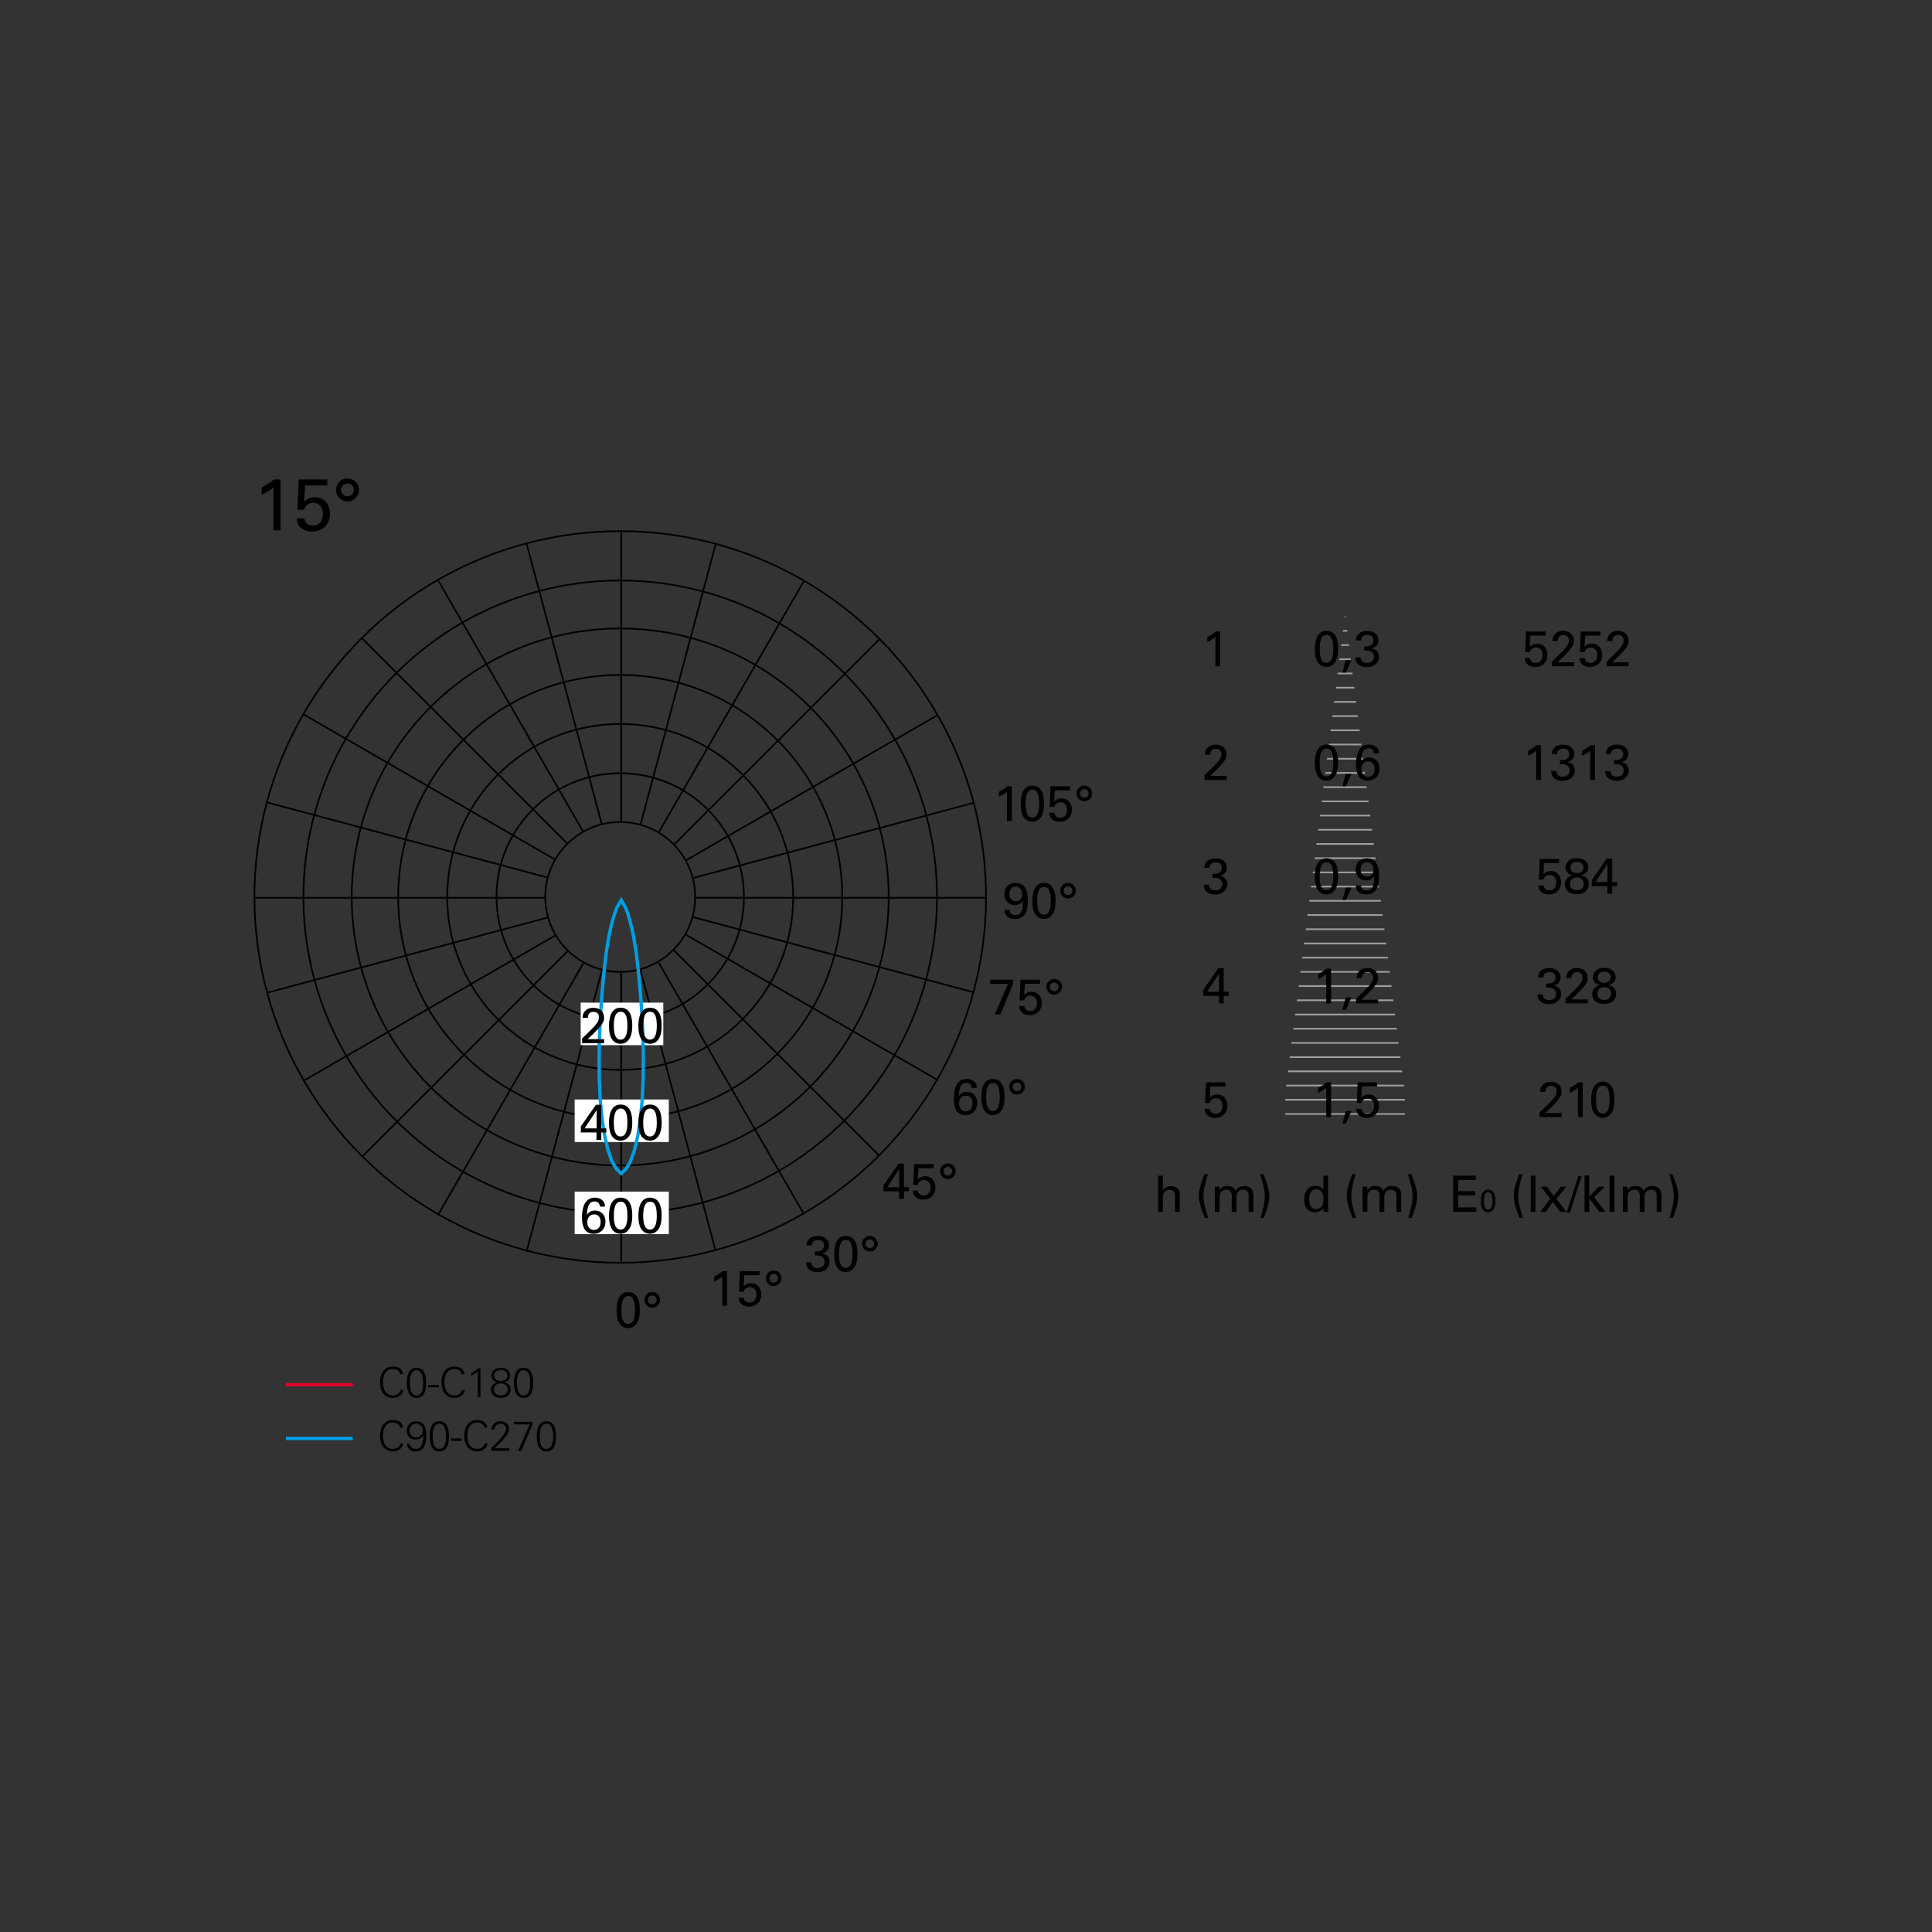 <?xml version="1.0" encoding="utf-8"?>
<!-- Generator: Adobe Illustrator 15.1.0, SVG Export Plug-In . SVG Version: 6.00 Build 0)  -->
<!DOCTYPE svg PUBLIC "-//W3C//DTD SVG 1.1//EN" "http://www.w3.org/Graphics/SVG/1.1/DTD/svg11.dtd">
<svg version="1.1" id="Livello_1" xmlns="http://www.w3.org/2000/svg" xmlns:xlink="http://www.w3.org/1999/xlink" x="0px" y="0px"
	 width="800px" height="800px" viewBox="0 0 800 800" enable-background="new 0 0 800 800" xml:space="preserve">
<rect x="0" y="0" width="800" height="800" fill="#333333" stroke="none"/>
<g>
	<defs>
		<rect id="SVGID_1_" x="105" y="198.112" width="589.973" height="402.888"/>
	</defs>
	<clipPath id="SVGID_2_">
		<use xlink:href="#SVGID_1_"  overflow="visible"/>
	</clipPath>
	<circle clip-path="url(#SVGID_2_)" fill="none" stroke="#000000" stroke-width="0.692" cx="256.819" cy="371.413" r="31.042"/>
	<circle clip-path="url(#SVGID_2_)" fill="none" stroke="#000000" stroke-width="0.692" cx="256.819" cy="371.413" r="51.233"/>
	<circle clip-path="url(#SVGID_2_)" fill="none" stroke="#000000" stroke-width="0.692" cx="256.819" cy="371.413" r="71.636"/>
	
		<ellipse clip-path="url(#SVGID_2_)" fill="none" stroke="#000000" stroke-width="0.692" cx="256.819" cy="371.413" rx="91.944" ry="91.914"/>
	<circle clip-path="url(#SVGID_2_)" fill="none" stroke="#000000" stroke-width="0.692" cx="256.819" cy="371.413" r="111.169"/>
	
		<ellipse clip-path="url(#SVGID_2_)" fill="none" stroke="#000000" stroke-width="0.692" cx="256.819" cy="371.413" rx="131.179" ry="131.037"/>
</g>
<line fill="none" stroke="#000000" stroke-width="0.692" x1="257.224" y1="522.832" x2="257.224" y2="402.379"/>
<line fill="none" stroke="#000000" stroke-width="0.692" x1="257.224" y1="219.594" x2="257.224" y2="340.026"/>
<g>
	<defs>
		<rect id="SVGID_3_" x="105" y="198.112" width="589.973" height="402.888"/>
	</defs>
	<clipPath id="SVGID_4_">
		<use xlink:href="#SVGID_3_"  overflow="visible"/>
	</clipPath>
	
		<line clip-path="url(#SVGID_4_)" fill="none" stroke="#000000" stroke-width="0.692" x1="105.16" y1="371.759" x2="225.592" y2="371.759"/>
</g>
<line fill="none" stroke="#000000" stroke-width="0.692" x1="408.354" y1="371.759" x2="287.981" y2="371.759"/>
<line fill="none" stroke="#000000" stroke-width="0.692" x1="110.576" y1="332.248" x2="226.904" y2="363.418"/>
<line fill="none" stroke="#000000" stroke-width="0.692" x1="110.576" y1="411.07" x2="226.904" y2="379.9"/>
<line fill="none" stroke="#000000" stroke-width="0.692" x1="403.42" y1="332.369" x2="287.21" y2="363.507"/>
<line fill="none" stroke="#000000" stroke-width="0.692" x1="402.983" y1="410.833" x2="286.699" y2="379.675"/>
<line fill="none" stroke="#000000" stroke-width="0.692" x1="125.568" y1="295.724" x2="229.865" y2="355.939"/>
<line fill="none" stroke="#000000" stroke-width="0.692" x1="125.568" y1="447.595" x2="229.865" y2="387.379"/>
<line fill="none" stroke="#000000" stroke-width="0.692" x1="388.274" y1="296.073" x2="284.178" y2="356.173"/>
<line fill="none" stroke="#000000" stroke-width="0.692" x1="388.311" y1="447.267" x2="283.825" y2="386.941"/>
<line fill="none" stroke="#000000" stroke-width="0.692" x1="149.965" y1="264.361" x2="235.123" y2="349.52"/>
<line fill="none" stroke="#000000" stroke-width="0.692" x1="149.965" y1="478.957" x2="235.123" y2="393.799"/>
<line fill="none" stroke="#000000" stroke-width="0.692" x1="364.482" y1="264.361" x2="279.325" y2="349.52"/>
<line fill="none" stroke="#000000" stroke-width="0.692" x1="364.178" y1="478.652" x2="279.08" y2="393.554"/>
<line fill="none" stroke="#000000" stroke-width="0.692" x1="181.32" y1="240.147" x2="241.537" y2="344.445"/>
<line fill="none" stroke="#000000" stroke-width="0.692" x1="181.32" y1="503.171" x2="241.537" y2="398.874"/>
<line fill="none" stroke="#000000" stroke-width="0.692" x1="333.127" y1="240.147" x2="272.912" y2="344.445"/>
<line fill="none" stroke="#000000" stroke-width="0.692" x1="332.595" y1="502.248" x2="272.762" y2="398.614"/>
<line fill="none" stroke="#000000" stroke-width="0.692" x1="218.009" y1="224.972" x2="249.179" y2="341.3"/>
<line fill="none" stroke="#000000" stroke-width="0.692" x1="218.009" y1="518.347" x2="249.204" y2="401.925"/>
<line fill="none" stroke="#000000" stroke-width="0.692" x1="296.439" y1="224.972" x2="265.269" y2="341.3"/>
<line fill="none" stroke="#000000" stroke-width="0.692" x1="296.246" y1="517.625" x2="265.033" y2="401.136"/>
<g>
	<defs>
		<rect id="SVGID_5_" x="105" y="198.112" width="589.973" height="402.888"/>
	</defs>
	<clipPath id="SVGID_6_">
		<use xlink:href="#SVGID_5_"  overflow="visible"/>
	</clipPath>
	<circle clip-path="url(#SVGID_6_)" fill="none" stroke="#000000" stroke-width="0.692" cx="256.819" cy="371.413" r="151.473"/>
</g>
<rect x="237.962" y="493.425" fill="#FFFFFF" width="38.974" height="17.61"/>
<rect x="237.962" y="455.278" fill="#FFFFFF" width="38.974" height="17.609"/>
<rect x="240.452" y="415.173" fill="#FFFFFF" width="34.206" height="17.61"/>
<polygon fill="none" stroke="#009FE3" stroke-width="1.384" points="257.236,485.928 259.19,484.102 261.035,480.988 
	262.692,476.323 264.097,470.341 265.188,463.154 265.945,455.172 266.321,446.341 266.392,437.544 266.228,429.206 
	265.874,421.463 265.444,414.744 264.978,408.966 264.535,404.185 264.116,400.179 263.718,396.796 263.364,393.986 
	262.919,391.222 262.546,388.987 262.189,387.036 261.813,385.24 261.447,383.643 261.091,382.217 260.752,380.971 260.434,379.873 
	260.14,378.922 259.874,378.107 259.633,377.406 259.426,376.824 259.242,376.328 259.063,375.874 257.236,372.724 255.409,375.874 
	255.229,376.328 255.044,376.824 254.837,377.406 254.598,378.107 254.332,378.922 254.038,379.873 253.718,380.971 
	253.379,382.217 253.023,383.643 252.658,385.24 252.281,387.036 251.924,388.987 251.551,391.222 251.106,393.986 250.752,396.796 
	250.355,400.179 249.936,404.185 249.494,408.966 249.026,414.744 248.598,421.463 248.244,429.206 248.08,437.544 248.149,446.341 
	248.525,455.172 249.284,463.154 250.375,470.341 251.778,476.323 253.436,480.988 255.28,484.102 "/>
<g>
	<defs>
		<rect id="SVGID_7_" x="105" y="198.112" width="589.973" height="402.888"/>
	</defs>
	<clipPath id="SVGID_8_">
		<use xlink:href="#SVGID_7_"  overflow="visible"/>
	</clipPath>
	<path clip-path="url(#SVGID_8_)" d="M143.885,200.213c1.461,0,2.649,1.188,2.649,2.649c0,1.432-1.157,2.649-2.649,2.649
		c-1.462,0-2.649-1.188-2.649-2.649C141.236,201.37,142.454,200.213,143.885,200.213 M143.885,198.112
		c-2.619,0-4.75,2.101-4.75,4.75c0,2.619,2.131,4.751,4.75,4.751c2.649,0,4.75-2.162,4.75-4.751
		C148.635,200.213,146.504,198.112,143.885,198.112 M122.874,214.616c0.153,3.593,2.863,5.48,6.273,5.48
		c4.598,0,7.521-3.136,7.521-7.276c0-3.624-2.07-6.943-6.303-6.943c-2.466,0-3.806,1.309-4.446,1.949l0.396-6.821h9.227v-2.467
		h-11.846l-0.548,12.546h2.771c0.153-0.487,0.335-1.127,0.975-1.766c0.639-0.641,1.614-1.097,2.832-1.097
		c2.436,0,3.989,1.675,3.989,4.537c0,1.37-0.488,4.841-4.172,4.841c-1.584,0-3.441-0.852-3.502-2.983H122.874z M113.252,219.61
		h2.923v-21.072h-2.71c-1.187,1.005-3.136,2.284-5.115,3.32v3.045c1.492-0.701,3.593-1.949,4.902-3.045V219.61z"/>
</g>
<line fill="none" stroke="#009FE3" stroke-width="1.384" x1="118.407" y1="595.628" x2="146.098" y2="595.628"/>
<line fill="none" stroke="#E4042A" stroke-width="1.384" x1="118.407" y1="573.374" x2="146.098" y2="573.374"/>
<g>
	<defs>
		<rect id="SVGID_9_" x="105" y="198.112" width="589.973" height="402.888"/>
	</defs>
	<clipPath id="SVGID_10_">
		<use xlink:href="#SVGID_9_"  overflow="visible"/>
	</clipPath>
	<path clip-path="url(#SVGID_10_)" d="M226.266,588.509c-3.27,0-3.98,3.2-3.98,6.245s0.71,6.246,3.98,6.246s3.979-3.201,3.979-6.246
		S229.536,588.509,226.266,588.509 M226.266,589.547c2.543,0,2.768,3.425,2.768,5.207s-0.225,5.208-2.768,5.208
		c-2.544,0-2.769-3.426-2.769-5.208S223.722,589.547,226.266,589.547 M220.522,588.768h-7.63v1.038h6.453l-4.792,10.936h1.315
		l4.654-10.97V588.768z M210.954,600.741v-1.038h-6.177c1.852-1.783,6.021-5.295,6.021-8.098c0-2.076-1.661-3.097-3.581-3.097
		c-2.076,0-3.668,1.314-3.668,3.425h1.211c0-1.4,0.986-2.387,2.422-2.387c1.298,0,2.405,0.726,2.405,2.128
		c0,2.146-4.602,6.488-6.159,7.889v1.178H210.954z M201.784,591.173c-0.173-2.249-2.11-3.183-4.152-3.183
		c-3.771,0-5.381,3.079-5.381,6.505c0,3.46,1.592,6.505,5.381,6.505c2.007,0,3.928-1.194,4.291-3.287h-1.211
		c-0.312,1.557-1.696,2.249-3.08,2.249c-3.201,0-4.169-2.907-4.169-5.467c0-2.562,0.968-5.467,4.169-5.467
		c1.419,0,2.734,0.621,2.941,2.145H201.784z M186.784,596.64h4.36v-1.038h-4.36V596.64z M181.923,588.509
		c-3.27,0-3.98,3.2-3.98,6.245s0.71,6.246,3.98,6.246s3.979-3.201,3.979-6.246S185.193,588.509,181.923,588.509 M181.923,589.547
		c2.543,0,2.768,3.425,2.768,5.207s-0.225,5.208-2.768,5.208c-2.544,0-2.769-3.426-2.769-5.208S179.379,589.547,181.923,589.547
		 M168.48,597.799c0.155,1.904,1.366,3.201,3.494,3.201c3.824,0,4.551-3.356,4.551-6.574c0-2.976-0.779-5.917-4.256-5.917
		c-2.319,0-3.824,1.626-3.824,3.91c0,2.145,1.505,3.719,3.668,3.719c1.384,0,2.578-0.674,3.166-1.833h0.035
		c0,1.816-0.295,5.657-3.028,5.657c-1.471,0-2.543-0.588-2.595-2.163H168.48z M172.286,589.547c1.643,0,2.82,1.159,2.82,2.802
		c0,1.661-1.228,2.838-2.889,2.838c-1.575,0-2.561-1.106-2.561-2.682C169.656,590.844,170.504,589.547,172.286,589.547
		 M166.888,591.173c-0.173-2.249-2.111-3.183-4.152-3.183c-3.772,0-5.381,3.079-5.381,6.505c0,3.46,1.592,6.505,5.381,6.505
		c2.007,0,3.927-1.194,4.29-3.287h-1.211c-0.311,1.557-1.695,2.249-3.079,2.249c-3.201,0-4.17-2.907-4.17-5.467
		c0-2.562,0.969-5.467,4.17-5.467c1.418,0,2.733,0.621,2.941,2.145H166.888z"/>
	<path clip-path="url(#SVGID_10_)" d="M216.819,566.363c-3.27,0-3.979,3.2-3.979,6.245s0.709,6.246,3.979,6.246
		s3.979-3.201,3.979-6.246S220.089,566.363,216.819,566.363 M216.819,567.401c2.543,0,2.768,3.425,2.768,5.207
		s-0.225,5.208-2.768,5.208s-2.768-3.426-2.768-5.208S214.276,567.401,216.819,567.401 M205.919,572.383
		c-1.557,0.329-2.629,1.42-2.612,2.96c0,2.422,2.059,3.512,4.066,3.512s4.065-1.09,4.065-3.512c0-1.593-0.986-2.562-2.577-2.977
		v-0.034v0.018c1.366-0.313,2.404-1.315,2.404-2.769c0-2.215-1.972-3.218-3.892-3.218c-1.921,0-3.893,1.003-3.893,3.218
		c0,1.418,1.038,2.629,2.439,2.769V572.383z M207.373,567.314c1.332,0,2.768,0.658,2.768,2.267c0,1.488-1.177,2.249-2.768,2.249
		c-1.592,0-2.769-0.761-2.769-2.249C204.604,567.973,206.04,567.314,207.373,567.314 M207.373,577.816
		c-1.488,0-2.855-0.761-2.855-2.474c0-1.714,1.367-2.475,2.855-2.475c1.488,0,2.854,0.761,2.854,2.475
		C210.227,577.056,208.861,577.816,207.373,577.816 M195.123,569.633c0.969-0.468,1.903-1.038,2.699-1.8v10.763h1.125v-11.974
		h-1.073c-0.778,0.779-1.73,1.472-2.751,1.886V569.633z M192.338,569.027c-0.173-2.249-2.111-3.183-4.152-3.183
		c-3.772,0-5.381,3.078-5.381,6.505c0,3.46,1.592,6.505,5.381,6.505c2.007,0,3.927-1.194,4.29-3.287h-1.211
		c-0.311,1.557-1.695,2.249-3.079,2.249c-3.201,0-4.17-2.907-4.17-5.467c0-2.562,0.969-5.468,4.17-5.468
		c1.418,0,2.733,0.622,2.941,2.146H192.338z M177.338,574.494h4.36v-1.038h-4.36V574.494z M172.476,566.363
		c-3.27,0-3.979,3.2-3.979,6.245s0.709,6.246,3.979,6.246s3.979-3.201,3.979-6.246S175.746,566.363,172.476,566.363
		 M172.476,567.401c2.543,0,2.768,3.425,2.768,5.207s-0.225,5.208-2.768,5.208s-2.768-3.426-2.768-5.208
		S169.933,567.401,172.476,567.401 M166.888,569.027c-0.173-2.249-2.111-3.183-4.152-3.183c-3.772,0-5.381,3.078-5.381,6.505
		c0,3.46,1.592,6.505,5.381,6.505c2.007,0,3.927-1.194,4.29-3.287h-1.211c-0.311,1.557-1.695,2.249-3.079,2.249
		c-3.201,0-4.17-2.907-4.17-5.467c0-2.562,0.969-5.468,4.17-5.468c1.418,0,2.733,0.622,2.941,2.146H166.888z"/>
	<path clip-path="url(#SVGID_10_)" d="M392.492,483.169c0.997,0,1.806,0.81,1.806,1.806c0,0.977-0.789,1.807-1.806,1.807
		c-0.996,0-1.806-0.81-1.806-1.807C390.686,483.958,391.516,483.169,392.492,483.169 M392.492,481.736
		c-1.785,0-3.239,1.433-3.239,3.238c0,1.786,1.454,3.239,3.239,3.239c1.806,0,3.239-1.474,3.239-3.239
		C395.731,483.169,394.278,481.736,392.492,481.736 M377.959,492.989c0.104,2.449,1.952,3.736,4.277,3.736
		c3.135,0,5.128-2.138,5.128-4.962c0-2.47-1.412-4.732-4.298-4.732c-1.681,0-2.595,0.892-3.031,1.328l0.27-4.65h6.291v-1.682h-8.076
		l-0.374,8.554h1.889c0.104-0.332,0.229-0.769,0.665-1.204c0.436-0.437,1.1-0.748,1.93-0.748c1.661,0,2.72,1.142,2.72,3.094
		c0,0.935-0.332,3.301-2.844,3.301c-1.08,0-2.346-0.581-2.388-2.034H377.959z M367.412,491.598l4.962-7.578v7.578H367.412z
		 M372.312,496.394h1.993v-3.113h2.097v-1.683h-2.097v-9.758h-2.242l-6.229,8.969v2.472h6.478V496.394z"/>
	<path clip-path="url(#SVGID_10_)" d="M421.129,448.219c0.996,0,1.807,0.811,1.807,1.807c0,0.976-0.789,1.807-1.807,1.807
		c-0.997,0-1.807-0.811-1.807-1.807C419.322,449.008,420.152,448.219,421.129,448.219 M421.129,446.786
		c-1.786,0-3.239,1.433-3.239,3.239c0,1.785,1.453,3.238,3.239,3.238c1.807,0,3.238-1.474,3.238-3.238
		C424.367,448.219,422.914,446.786,421.129,446.786 M408.34,454.323c0-2.575,0.332-5.876,2.844-5.876
		c2.18,0,2.782,2.388,2.782,5.834c0,2.574-0.415,5.73-2.823,5.73C408.962,460.012,408.34,457.52,408.34,454.323 M406.346,454.427
		c0,2.574,0.457,3.965,0.936,4.92c0.623,1.268,1.931,2.389,3.841,2.389c0.643,0,1.847-0.146,2.864-1.102
		c1.309-1.225,1.994-3.135,1.994-6.539c0-2.699-0.52-7.309-4.817-7.309C406.596,446.786,406.346,452.288,406.346,454.427
		 M399.89,460.178c-1.599,0-2.762-1.371-2.762-3.239c0-1.64,0.935-3.218,2.866-3.218c2.387,0,2.678,2.181,2.678,3.197
		C402.672,459.264,401.177,460.178,399.89,460.178 M404.479,450.481c-0.021-0.561-0.043-1.474-0.769-2.324
		c-0.498-0.54-1.558-1.371-3.447-1.371c-4.546,0-5.315,4.982-5.315,8.118c0,1.826,0.25,3.883,1.308,5.294
		c0.769,0.997,2.16,1.557,3.551,1.557c2.471,0,4.858-1.681,4.858-5.024c0-3.052-1.993-4.608-4.339-4.608
		c-2.097,0-2.886,1.163-3.343,1.827c0.187-3.82,1.1-5.605,3.177-5.605c0.913,0,2.159,0.456,2.18,2.138H404.479z"/>
	<path clip-path="url(#SVGID_10_)" d="M436.527,406.808c0.996,0,1.807,0.809,1.807,1.806c0,0.977-0.789,1.806-1.807,1.806
		c-0.996,0-1.807-0.81-1.807-1.806C434.721,407.597,435.552,406.808,436.527,406.808 M436.527,405.374
		c-1.785,0-3.238,1.434-3.238,3.239c0,1.785,1.453,3.239,3.238,3.239c1.807,0,3.238-1.475,3.238-3.239
		C439.766,406.808,438.313,405.374,436.527,405.374 M421.994,416.627c0.104,2.45,1.951,3.737,4.276,3.737
		c3.136,0,5.128-2.138,5.128-4.962c0-2.471-1.41-4.734-4.297-4.734c-1.682,0-2.595,0.894-3.031,1.329l0.27-4.65h6.291v-1.682h-8.076
		l-0.374,8.555h1.89c0.104-0.333,0.229-0.77,0.664-1.205c0.437-0.437,1.1-0.747,1.932-0.747c1.66,0,2.719,1.142,2.719,3.093
		c0,0.935-0.332,3.301-2.844,3.301c-1.079,0-2.346-0.581-2.387-2.034H421.994z M410.015,407.389h7.392l-5.522,12.644h2.346
		l5.273-12.623v-1.744h-9.488V407.389z"/>
	<path clip-path="url(#SVGID_10_)" d="M442.249,366.998c0.997,0,1.806,0.809,1.806,1.806c0,0.977-0.789,1.807-1.806,1.807
		c-0.996,0-1.806-0.811-1.806-1.807C440.443,367.787,441.273,366.998,442.249,366.998 M442.249,365.565
		c-1.785,0-3.239,1.433-3.239,3.238c0,1.785,1.454,3.239,3.239,3.239c1.806,0,3.239-1.474,3.239-3.239
		C445.488,366.998,444.035,365.565,442.249,365.565 M429.46,373.101c0-2.573,0.332-5.875,2.844-5.875
		c2.181,0,2.782,2.389,2.782,5.834c0,2.574-0.415,5.73-2.823,5.73C430.083,378.79,429.46,376.299,429.46,373.101 M427.467,373.205
		c0,2.575,0.457,3.966,0.934,4.921c0.623,1.266,1.932,2.387,3.842,2.387c0.644,0,1.848-0.145,2.865-1.1
		c1.308-1.225,1.992-3.135,1.992-6.54c0-2.699-0.519-7.308-4.816-7.308C427.716,365.565,427.467,371.067,427.467,373.205
		 M423.294,370.257c0,1.724-0.997,2.927-2.616,2.927c-1.578,0-2.72-1.078-2.72-2.947c0-1.702,0.893-3.094,2.575-3.094
		C421.943,367.143,423.294,368.181,423.294,370.257 M415.965,376.797c0.083,2.99,2.367,3.758,4.318,3.758
		c5.273,0,5.295-5.46,5.295-7.578c0-1.951-0.166-2.989-0.416-3.861c-0.83-2.906-3.094-3.529-4.629-3.529
		c-2.264,0-4.61,1.329-4.61,4.63c0,3.01,2.097,4.546,4.381,4.546c1.121,0,2.472-0.394,3.218-1.806
		c0.104,2.242,0.084,5.959-3.072,5.959c-1.619,0-2.305-0.872-2.305-2.118H415.965z"/>
	<path clip-path="url(#SVGID_10_)" d="M448.989,326.736c0.997,0,1.807,0.811,1.807,1.807c0,0.976-0.789,1.806-1.807,1.806
		c-0.996,0-1.806-0.809-1.806-1.806C447.184,327.525,448.014,326.736,448.989,326.736 M448.989,325.304
		c-1.785,0-3.238,1.433-3.238,3.239c0,1.786,1.453,3.239,3.238,3.239c1.807,0,3.239-1.475,3.239-3.239
		C452.229,326.736,450.775,325.304,448.989,325.304 M434.456,336.557c0.104,2.45,1.952,3.737,4.276,3.737
		c3.136,0,5.129-2.138,5.129-4.962c0-2.471-1.412-4.733-4.297-4.733c-1.683,0-2.596,0.893-3.032,1.328l0.271-4.65h6.291v-1.682
		h-8.076l-0.375,8.554h1.89c0.104-0.332,0.229-0.768,0.665-1.204c0.436-0.436,1.1-0.747,1.931-0.747c1.661,0,2.72,1.142,2.72,3.094
		c0,0.934-0.332,3.301-2.845,3.301c-1.08,0-2.346-0.582-2.387-2.035H434.456z M424.657,332.841c0-2.575,0.332-5.876,2.844-5.876
		c2.181,0,2.782,2.388,2.782,5.834c0,2.575-0.415,5.73-2.823,5.73C425.28,338.529,424.657,336.038,424.657,332.841 M422.664,332.944
		c0,2.574,0.457,3.966,0.934,4.921c0.623,1.267,1.932,2.388,3.842,2.388c0.644,0,1.848-0.146,2.865-1.102
		c1.308-1.225,1.992-3.135,1.992-6.54c0-2.698-0.519-7.308-4.816-7.308C422.913,325.304,422.664,330.806,422.664,332.944
		 M416.975,339.962h1.994v-14.367h-1.849c-0.81,0.686-2.138,1.557-3.488,2.263v2.076c1.019-0.477,2.45-1.329,3.343-2.076V339.962z"
		/>
	<path clip-path="url(#SVGID_10_)" d="M360.201,513.187c0.997,0,1.806,0.81,1.806,1.807c0,0.976-0.789,1.806-1.806,1.806
		c-0.996,0-1.806-0.81-1.806-1.806C358.395,513.976,359.225,513.187,360.201,513.187 M360.201,511.754
		c-1.785,0-3.239,1.433-3.239,3.239c0,1.785,1.454,3.239,3.239,3.239c1.806,0,3.239-1.476,3.239-3.239
		C363.44,513.187,361.987,511.754,360.201,511.754 M347.412,519.29c0-2.574,0.332-5.875,2.844-5.875c2.18,0,2.782,2.387,2.782,5.834
		c0,2.574-0.415,5.73-2.823,5.73C348.035,524.979,347.412,522.488,347.412,519.29 M345.419,519.395c0,2.574,0.457,3.966,0.934,4.921
		c0.623,1.266,1.931,2.387,3.841,2.387c0.644,0,1.848-0.145,2.865-1.1c1.308-1.226,1.993-3.136,1.993-6.54
		c0-2.699-0.519-7.309-4.816-7.309C345.668,511.754,345.419,517.256,345.419,519.395 M333.751,522.716
		c0.021,0.603,0.042,1.641,0.851,2.555c0.914,1.059,2.429,1.494,3.945,1.494c3.343,0,4.983-2.222,4.983-4.235
		c0-0.291,0-3.052-3.073-3.488c2.221-0.498,2.865-2.201,2.865-3.384c0-1.993-1.557-3.882-4.692-3.882
		c-1.163,0-4.526,0.353-4.651,3.924h2.097c0.187-1.786,1.537-2.263,2.616-2.263c1.433,0,2.533,0.643,2.533,2.263
		c0,2.325-2.408,2.616-3.841,2.491v1.682c0.727-0.021,1.246-0.042,1.993,0.104c1.059,0.229,2.077,1.018,2.077,2.532
		c0,1.268-0.852,2.555-2.866,2.555c-1.764,0-2.657-0.977-2.636-2.347H333.751z"/>
	<path clip-path="url(#SVGID_10_)" d="M320.36,527.493c0.997,0,1.807,0.81,1.807,1.806c0,0.977-0.789,1.806-1.807,1.806
		c-0.996,0-1.806-0.809-1.806-1.806C318.554,528.282,319.384,527.493,320.36,527.493 M320.36,526.06
		c-1.785,0-3.239,1.434-3.239,3.239c0,1.786,1.454,3.239,3.239,3.239c1.807,0,3.239-1.475,3.239-3.239
		C323.599,527.493,322.146,526.06,320.36,526.06 M305.827,537.313c0.104,2.45,1.952,3.737,4.277,3.737
		c3.135,0,5.128-2.138,5.128-4.962c0-2.47-1.412-4.733-4.297-4.733c-1.682,0-2.596,0.893-3.032,1.328l0.27-4.649h6.291v-1.683
		h-8.076l-0.374,8.555h1.889c0.104-0.332,0.229-0.769,0.665-1.204c0.436-0.437,1.1-0.748,1.931-0.748
		c1.66,0,2.719,1.142,2.719,3.094c0,0.934-0.332,3.301-2.844,3.301c-1.08,0-2.346-0.582-2.388-2.035H305.827z M299.059,540.718
		h1.993v-14.367h-1.848c-0.809,0.686-2.138,1.558-3.488,2.264v2.075c1.018-0.477,2.45-1.328,3.343-2.075V540.718z"/>
	<path clip-path="url(#SVGID_10_)" d="M270.096,536.439c0.997,0,1.806,0.81,1.806,1.807c0,0.976-0.789,1.806-1.806,1.806
		c-0.996,0-1.806-0.81-1.806-1.806C268.29,537.229,269.12,536.439,270.096,536.439 M270.096,535.007
		c-1.785,0-3.239,1.433-3.239,3.239c0,1.785,1.454,3.238,3.239,3.238c1.806,0,3.239-1.475,3.239-3.238
		C273.335,536.439,271.882,535.007,270.096,535.007 M257.307,542.543c0-2.574,0.332-5.875,2.844-5.875
		c2.18,0,2.782,2.388,2.782,5.834c0,2.574-0.415,5.73-2.823,5.73C257.93,548.232,257.307,545.74,257.307,542.543 M255.314,542.647
		c0,2.574,0.457,3.965,0.934,4.92c0.623,1.267,1.931,2.388,3.841,2.388c0.644,0,1.848-0.145,2.865-1.1
		c1.308-1.226,1.993-3.136,1.993-6.54c0-2.699-0.519-7.309-4.816-7.309C255.563,535.007,255.314,540.509,255.314,542.647"/>
	<path clip-path="url(#SVGID_10_)" d="M266.335,464.912c0-2.574,0.332-5.876,2.844-5.876c2.18,0,2.782,2.389,2.782,5.834
		c0,2.575-0.415,5.73-2.824,5.73C266.958,470.601,266.335,468.109,266.335,464.912 M264.341,465.017c0,2.574,0.457,3.965,0.935,4.92
		c0.623,1.267,1.931,2.388,3.841,2.388c0.643,0,1.847-0.146,2.865-1.101c1.308-1.226,1.993-3.135,1.993-6.54
		c0-2.699-0.519-7.308-4.817-7.308C264.591,457.376,264.341,462.878,264.341,465.017 M254.168,464.912
		c0-2.574,0.333-5.876,2.845-5.876c2.18,0,2.782,2.389,2.782,5.834c0,2.575-0.415,5.73-2.824,5.73
		C254.792,470.601,254.168,468.109,254.168,464.912 M252.175,465.017c0,2.574,0.457,3.965,0.935,4.92
		c0.622,1.267,1.93,2.388,3.841,2.388c0.643,0,1.847-0.146,2.865-1.101c1.308-1.226,1.993-3.135,1.993-6.54
		c0-2.699-0.519-7.308-4.817-7.308C252.424,457.376,252.175,462.878,252.175,465.017 M242.085,467.237l4.962-7.578v7.578H242.085z
		 M246.985,472.033h1.993v-3.113h2.097v-1.683h-2.097v-9.758h-2.242l-6.229,8.969v2.472h6.478V472.033z"/>
	<path clip-path="url(#SVGID_10_)" d="M266.335,424.808c0-2.575,0.332-5.876,2.844-5.876c2.18,0,2.782,2.388,2.782,5.834
		c0,2.574-0.415,5.729-2.823,5.729C266.958,430.495,266.335,428.004,266.335,424.808 M264.342,424.911
		c0,2.574,0.457,3.965,0.934,4.92c0.623,1.268,1.931,2.389,3.841,2.389c0.644,0,1.848-0.146,2.865-1.102
		c1.308-1.225,1.993-3.135,1.993-6.54c0-2.699-0.519-7.308-4.816-7.308C264.591,417.271,264.342,422.772,264.342,424.911
		 M254.169,424.808c0-2.575,0.332-5.876,2.844-5.876c2.18,0,2.782,2.388,2.782,5.834c0,2.574-0.415,5.729-2.823,5.729
		C254.792,430.495,254.169,428.004,254.169,424.808 M252.176,424.911c0,2.574,0.457,3.965,0.934,4.92
		c0.623,1.268,1.931,2.389,3.841,2.389c0.644,0,1.848-0.146,2.865-1.102c1.308-1.225,1.993-3.135,1.993-6.54
		c0-2.699-0.519-7.308-4.816-7.308C252.425,417.271,252.176,422.772,252.176,424.911 M241.027,431.929h9.135v-1.641h-6.83
		l2.512-2.388c0.415-0.415,2.242-2.304,2.657-2.823c1.557-1.973,1.62-2.679,1.62-3.592c0-3.073-2.243-4.194-4.443-4.194
		c-0.914,0-2.118,0.188-3.115,1.038c-1.245,1.08-1.308,2.45-1.328,3.156h2.18c0-0.54,0.041-2.512,2.346-2.512
		c2.055,0,2.304,1.64,2.304,2.346c0,0.768-0.228,1.412-1.059,2.554c-0.643,0.872-1.432,1.702-2.221,2.471l-3.758,3.695V431.929z"/>
	<path clip-path="url(#SVGID_10_)" d="M266.335,503.461c0-2.575,0.332-5.876,2.844-5.876c2.18,0,2.782,2.388,2.782,5.834
		c0,2.574-0.415,5.73-2.823,5.73C266.958,509.149,266.335,506.657,266.335,503.461 M264.342,503.564c0,2.574,0.457,3.965,0.934,4.92
		c0.623,1.268,1.931,2.389,3.841,2.389c0.644,0,1.848-0.146,2.865-1.102c1.308-1.225,1.993-3.135,1.993-6.539
		c0-2.699-0.519-7.309-4.816-7.309C264.591,495.924,264.342,501.426,264.342,503.564 M254.169,503.461
		c0-2.575,0.332-5.876,2.844-5.876c2.18,0,2.782,2.388,2.782,5.834c0,2.574-0.415,5.73-2.823,5.73
		C254.792,509.149,254.169,506.657,254.169,503.461 M252.176,503.564c0,2.574,0.457,3.965,0.934,4.92
		c0.623,1.268,1.931,2.389,3.841,2.389c0.644,0,1.848-0.146,2.865-1.102c1.308-1.225,1.993-3.135,1.993-6.539
		c0-2.699-0.519-7.309-4.816-7.309C252.425,495.924,252.176,501.426,252.176,503.564 M245.927,509.315
		c-1.599,0-2.762-1.371-2.762-3.239c0-1.64,0.935-3.218,2.866-3.218c2.387,0,2.678,2.181,2.678,3.197
		C248.709,508.401,247.214,509.315,245.927,509.315 M250.515,499.619c-0.021-0.561-0.042-1.474-0.768-2.324
		c-0.498-0.54-1.557-1.371-3.447-1.371c-4.546,0-5.315,4.982-5.315,8.118c0,1.826,0.25,3.883,1.308,5.294
		c0.769,0.997,2.16,1.557,3.551,1.557c2.47,0,4.858-1.681,4.858-5.024c0-3.052-1.993-4.608-4.339-4.608
		c-2.097,0-2.886,1.163-3.343,1.827c0.187-3.82,1.1-5.605,3.177-5.605c0.913,0,2.159,0.456,2.18,2.138H250.515z"/>
</g>
<path fill="none" stroke="#DFDFDF" stroke-width="1.384" d="M256.817,372.032"/>
<g>
	<defs>
		<polygon id="SVGID_11_" points="532.192,452.787 532.192,463.852 581.754,463.852 581.754,452.787 556.973,254.186 		"/>
	</defs>
	<clipPath id="SVGID_12_">
		<use xlink:href="#SVGID_11_"  overflow="visible"/>
	</clipPath>
	
		<line clip-path="url(#SVGID_12_)" fill="none" stroke="#9D9D9C" stroke-width="0.692" x1="424.98" y1="255.331" x2="587.525" y2="255.331"/>
	
		<line clip-path="url(#SVGID_12_)" fill="none" stroke="#9D9D9C" stroke-width="0.692" x1="424.98" y1="302.402" x2="587.525" y2="302.402"/>
	
		<line clip-path="url(#SVGID_12_)" fill="none" stroke="#9D9D9C" stroke-width="0.692" x1="424.98" y1="296.519" x2="587.525" y2="296.519"/>
	
		<line clip-path="url(#SVGID_12_)" fill="none" stroke="#9D9D9C" stroke-width="0.692" x1="424.98" y1="278.867" x2="587.525" y2="278.867"/>
	
		<line clip-path="url(#SVGID_12_)" fill="none" stroke="#9D9D9C" stroke-width="0.692" x1="424.98" y1="349.475" x2="587.525" y2="349.475"/>
	
		<line clip-path="url(#SVGID_12_)" fill="none" stroke="#9D9D9C" stroke-width="0.692" x1="424.98" y1="331.822" x2="587.525" y2="331.822"/>
	
		<line clip-path="url(#SVGID_12_)" fill="none" stroke="#9D9D9C" stroke-width="0.692" x1="424.98" y1="384.777" x2="587.525" y2="384.777"/>
	
		<line clip-path="url(#SVGID_12_)" fill="none" stroke="#9D9D9C" stroke-width="0.692" x1="424.98" y1="437.733" x2="587.525" y2="437.733"/>
	
		<line clip-path="url(#SVGID_12_)" fill="none" stroke="#9D9D9C" stroke-width="0.692" x1="424.98" y1="267.1" x2="587.525" y2="267.1"/>
	
		<line clip-path="url(#SVGID_12_)" fill="none" stroke="#9D9D9C" stroke-width="0.692" x1="424.98" y1="325.938" x2="587.525" y2="325.938"/>
	
		<line clip-path="url(#SVGID_12_)" fill="none" stroke="#9D9D9C" stroke-width="0.692" x1="424.98" y1="343.59" x2="587.525" y2="343.59"/>
	
		<line clip-path="url(#SVGID_12_)" fill="none" stroke="#9D9D9C" stroke-width="0.692" x1="424.98" y1="290.635" x2="587.525" y2="290.635"/>
	
		<line clip-path="url(#SVGID_12_)" fill="none" stroke="#9D9D9C" stroke-width="0.692" x1="424.98" y1="373.01" x2="587.525" y2="373.01"/>
	
		<line clip-path="url(#SVGID_12_)" fill="none" stroke="#9D9D9C" stroke-width="0.692" x1="424.98" y1="425.965" x2="587.525" y2="425.965"/>
	
		<line clip-path="url(#SVGID_12_)" fill="none" stroke="#9D9D9C" stroke-width="0.692" x1="424.98" y1="402.43" x2="587.525" y2="402.43"/>
	
		<line clip-path="url(#SVGID_12_)" fill="none" stroke="#9D9D9C" stroke-width="0.692" x1="424.98" y1="455.385" x2="587.525" y2="455.385"/>
	
		<line clip-path="url(#SVGID_12_)" fill="none" stroke="#9D9D9C" stroke-width="0.692" x1="424.98" y1="408.313" x2="587.525" y2="408.313"/>
	
		<line clip-path="url(#SVGID_12_)" fill="none" stroke="#9D9D9C" stroke-width="0.692" x1="424.98" y1="461.269" x2="587.525" y2="461.269"/>
	
		<line clip-path="url(#SVGID_12_)" fill="none" stroke="#9D9D9C" stroke-width="0.692" x1="424.98" y1="261.216" x2="587.525" y2="261.216"/>
	
		<line clip-path="url(#SVGID_12_)" fill="none" stroke="#9D9D9C" stroke-width="0.692" x1="424.98" y1="314.171" x2="587.525" y2="314.171"/>
	
		<line clip-path="url(#SVGID_12_)" fill="none" stroke="#9D9D9C" stroke-width="0.692" x1="424.98" y1="320.055" x2="587.525" y2="320.055"/>
	
		<line clip-path="url(#SVGID_12_)" fill="none" stroke="#9D9D9C" stroke-width="0.692" x1="424.98" y1="284.751" x2="587.525" y2="284.751"/>
	
		<line clip-path="url(#SVGID_12_)" fill="none" stroke="#9D9D9C" stroke-width="0.692" x1="424.98" y1="361.242" x2="587.525" y2="361.242"/>
	
		<line clip-path="url(#SVGID_12_)" fill="none" stroke="#9D9D9C" stroke-width="0.692" x1="424.98" y1="355.358" x2="587.525" y2="355.358"/>
	
		<line clip-path="url(#SVGID_12_)" fill="none" stroke="#9D9D9C" stroke-width="0.692" x1="424.98" y1="390.662" x2="587.525" y2="390.662"/>
	
		<line clip-path="url(#SVGID_12_)" fill="none" stroke="#9D9D9C" stroke-width="0.692" x1="424.98" y1="443.617" x2="587.525" y2="443.617"/>
	
		<line clip-path="url(#SVGID_12_)" fill="none" stroke="#9D9D9C" stroke-width="0.692" x1="424.98" y1="396.546" x2="587.525" y2="396.546"/>
	
		<line clip-path="url(#SVGID_12_)" fill="none" stroke="#9D9D9C" stroke-width="0.692" x1="424.98" y1="449.501" x2="587.525" y2="449.501"/>
	
		<line clip-path="url(#SVGID_12_)" fill="none" stroke="#9D9D9C" stroke-width="0.692" x1="424.98" y1="272.983" x2="587.525" y2="272.983"/>
	
		<line clip-path="url(#SVGID_12_)" fill="none" stroke="#9D9D9C" stroke-width="0.692" x1="424.98" y1="337.706" x2="587.525" y2="337.706"/>
	
		<line clip-path="url(#SVGID_12_)" fill="none" stroke="#9D9D9C" stroke-width="0.692" x1="424.98" y1="367.126" x2="587.525" y2="367.126"/>
	
		<line clip-path="url(#SVGID_12_)" fill="none" stroke="#9D9D9C" stroke-width="0.692" x1="424.98" y1="420.081" x2="587.525" y2="420.081"/>
	
		<line clip-path="url(#SVGID_12_)" fill="none" stroke="#9D9D9C" stroke-width="0.692" x1="424.98" y1="308.287" x2="587.525" y2="308.287"/>
	
		<line clip-path="url(#SVGID_12_)" fill="none" stroke="#9D9D9C" stroke-width="0.692" x1="424.98" y1="378.894" x2="587.525" y2="378.894"/>
	
		<line clip-path="url(#SVGID_12_)" fill="none" stroke="#9D9D9C" stroke-width="0.692" x1="424.98" y1="431.849" x2="587.525" y2="431.849"/>
	
		<line clip-path="url(#SVGID_12_)" fill="none" stroke="#9D9D9C" stroke-width="0.692" x1="424.98" y1="414.197" x2="587.525" y2="414.197"/>
</g>
<g>
	<defs>
		<rect id="SVGID_13_" x="105" y="198.112" width="589.973" height="402.888"/>
	</defs>
	<clipPath id="SVGID_14_">
		<use xlink:href="#SVGID_13_"  overflow="visible"/>
	</clipPath>
	<path clip-path="url(#SVGID_14_)" d="M691.152,486.179c1.205,3.945,1.931,6.333,1.931,9.26c0,1.287-0.145,2.596-0.581,4.484
		c-0.436,1.973-0.893,3.385-1.225,4.423h1.37c0.353-0.893,0.893-2.243,1.474-4.111c0.479-1.578,0.853-3.196,0.853-4.838
		c0-3.031-1.351-6.456-2.472-9.218H691.152z M671.99,501.792h1.972v-5.917c0-0.664,0.021-1.517,0.457-2.118
		c0.229-0.312,0.955-1.143,2.284-1.143c1.536,0,2.283,0.997,2.283,2.284v6.894h1.973v-5.834c0-0.457,0-1.6,0.457-2.242
		c0.27-0.374,0.955-1.102,2.222-1.102c0.997,0,1.661,0.437,1.993,0.914c0.187,0.271,0.353,0.664,0.353,1.578v6.686h1.972v-6.997
		c0-3.072-2.324-3.695-3.819-3.695c-2.305,0-3.155,1.37-3.509,1.951c-0.374-0.769-1.101-1.951-3.404-1.951
		c-0.894,0-2.306,0.146-3.301,1.785v-1.515h-1.974l0.042,1.391V501.792z M666.488,501.792h1.952v-14.97h-1.952V501.792z
		 M656.128,501.792h1.932v-5.626l4.173,5.626h2.554l-4.672-6l4.402-4.422h-2.555l-3.902,4.256v-8.929h-1.932V501.792z
		 M648.695,502.124h1.371l4.837-15.136h-1.349L648.695,502.124z M644.502,496.456l4.069-5.086h-2.305l-2.906,3.924l-2.782-3.924
		h-2.554l3.903,4.962l-4.131,5.46h2.282l2.949-4.173l2.968,4.173h2.575L644.502,496.456z M633.852,501.792h1.952v-14.97h-1.952
		V501.792z M630.612,504.346c-1.204-3.945-1.93-6.333-1.93-9.281c0-1.287,0.145-2.574,0.581-4.483
		c0.436-1.974,0.893-3.385,1.225-4.402h-1.37c-0.353,0.893-0.893,2.222-1.475,4.09c-0.478,1.578-0.852,3.198-0.852,4.838
		c0,3.031,1.351,6.478,2.472,9.239H630.612z M614.435,497.333c0-1.612,0.208-3.681,1.782-3.681c1.364,0,1.741,1.496,1.741,3.654
		c0,1.612-0.26,3.589-1.768,3.589C614.824,500.896,614.435,499.335,614.435,497.333 M613.188,497.397
		c0,1.612,0.286,2.484,0.585,3.082c0.389,0.792,1.208,1.493,2.405,1.493c0.402,0,1.156-0.091,1.794-0.688
		c0.817-0.767,1.247-1.964,1.247-4.096c0-1.689-0.325-4.575-3.016-4.575C613.344,492.614,613.188,496.059,613.188,497.397
		 M601.716,501.792h9.57v-1.827h-7.495v-4.983h6.977v-1.744h-6.977v-4.671h7.329v-1.765h-9.404V501.792z"/>
	<path clip-path="url(#SVGID_14_)" d="M582.987,486.18c1.203,3.944,1.931,6.331,1.931,9.259c0,1.288-0.146,2.596-0.581,4.484
		c-0.437,1.973-0.893,3.385-1.225,4.422h1.369c0.354-0.893,0.894-2.241,1.475-4.11c0.478-1.577,0.851-3.197,0.851-4.837
		c0-3.031-1.349-6.457-2.47-9.218H582.987z M564.24,501.791h1.972v-5.917c0-0.664,0.021-1.515,0.457-2.117
		c0.228-0.312,0.955-1.142,2.284-1.142c1.536,0,2.284,0.996,2.284,2.284v6.892h1.972v-5.833c0-0.457,0-1.599,0.457-2.243
		c0.27-0.373,0.955-1.1,2.221-1.1c0.997,0,1.661,0.436,1.993,0.913c0.187,0.27,0.353,0.665,0.353,1.578v6.685h1.974v-6.996
		c0-3.072-2.326-3.695-3.821-3.695c-2.304,0-3.155,1.37-3.508,1.951c-0.374-0.768-1.102-1.951-3.405-1.951
		c-0.893,0-2.305,0.146-3.301,1.785v-1.516h-1.973l0.042,1.391V501.791z M561.479,504.345c-1.204-3.944-1.931-6.331-1.931-9.279
		c0-1.287,0.146-2.575,0.581-4.485c0.436-1.972,0.893-3.384,1.225-4.4h-1.369c-0.354,0.893-0.894,2.221-1.475,4.09
		c-0.478,1.578-0.851,3.196-0.851,4.837c0,3.03,1.349,6.478,2.47,9.238H561.479z M548.046,496.436c0,0.81,0,4.193-3.072,4.193
		c-2.388,0-2.866-2.139-2.866-3.985c0-0.706,0-4.174,2.866-4.174c1.101,0,1.868,0.52,2.283,1.059
		C547.693,494.089,548.046,494.919,548.046,496.436 M547.984,492.781c-0.25-0.437-0.997-1.765-3.239-1.765
		c-2.45,0-4.713,1.723-4.713,5.688c0,4.567,3.094,5.294,4.484,5.294c0.706,0,1.724-0.187,2.574-0.768
		c0.54-0.374,0.769-0.811,0.935-1.101l0.041,1.66h1.952c-0.042-0.539-0.083-1.432-0.083-1.66v-13.309h-1.951V492.781z"/>
	<path clip-path="url(#SVGID_14_)" d="M521.781,486.179c1.204,3.945,1.931,6.333,1.931,9.26c0,1.287-0.145,2.596-0.581,4.484
		c-0.436,1.973-0.893,3.385-1.225,4.423h1.37c0.353-0.893,0.893-2.243,1.474-4.111c0.479-1.578,0.852-3.196,0.852-4.838
		c0-3.031-1.35-6.456-2.471-9.218H521.781z M503.034,501.792h1.972v-5.917c0-0.664,0.021-1.517,0.457-2.118
		c0.229-0.312,0.955-1.143,2.284-1.143c1.536,0,2.284,0.997,2.284,2.284v6.894h1.972v-5.834c0-0.457,0-1.6,0.457-2.242
		c0.271-0.374,0.955-1.102,2.222-1.102c0.997,0,1.661,0.437,1.992,0.914c0.188,0.271,0.354,0.664,0.354,1.578v6.686H519v-6.997
		c0-3.072-2.326-3.695-3.82-3.695c-2.305,0-3.155,1.37-3.509,1.951c-0.374-0.769-1.101-1.951-3.404-1.951
		c-0.894,0-2.306,0.146-3.302,1.785v-1.515h-1.973l0.042,1.391V501.792z M500.273,504.346c-1.204-3.945-1.932-6.333-1.932-9.281
		c0-1.287,0.146-2.574,0.582-4.483c0.436-1.974,0.893-3.385,1.225-4.402h-1.37c-0.353,0.893-0.894,2.222-1.474,4.09
		c-0.479,1.578-0.852,3.198-0.852,4.838c0,3.031,1.35,6.478,2.471,9.239H500.273z M479.553,501.792h1.973v-5.523
		c0-0.643,0-1.619,0.333-2.2c0.269-0.499,0.996-1.391,2.448-1.391c2.244,0,2.244,2.014,2.244,2.948v6.166h1.992v-6.52
		c0-1.516-0.146-2.014-0.353-2.429c-0.603-1.267-2.181-1.661-3.281-1.661c-1.453,0-2.739,0.623-3.384,1.723v-6.083h-1.973V501.792z"
		/>
	<path clip-path="url(#SVGID_14_)" d="M660.86,455.437c0-2.575,0.332-5.876,2.845-5.876c2.18,0,2.781,2.388,2.781,5.834
		c0,2.575-0.415,5.729-2.822,5.729C661.483,461.124,660.86,458.633,660.86,455.437 M658.867,455.54c0,2.574,0.457,3.965,0.935,4.92
		c0.623,1.268,1.931,2.389,3.841,2.389c0.645,0,1.848-0.146,2.865-1.102c1.308-1.225,1.993-3.135,1.993-6.54
		c0-2.699-0.52-7.308-4.816-7.308C659.117,447.899,658.867,453.401,658.867,455.54 M653.387,462.558h1.993V448.19h-1.849
		c-0.81,0.685-2.138,1.557-3.487,2.263v2.076c1.017-0.477,2.45-1.329,3.343-2.076V462.558z M637.524,462.558h9.136v-1.641h-6.83
		l2.512-2.388c0.415-0.415,2.242-2.304,2.657-2.823c1.557-1.973,1.62-2.679,1.62-3.592c0-3.073-2.243-4.194-4.443-4.194
		c-0.914,0-2.118,0.188-3.115,1.038c-1.245,1.08-1.308,2.45-1.328,3.156h2.181c0-0.54,0.041-2.512,2.346-2.512
		c2.055,0,2.304,1.64,2.304,2.346c0,0.769-0.228,1.412-1.059,2.554c-0.644,0.872-1.433,1.702-2.221,2.471l-3.759,3.695V462.558z"/>
	<path clip-path="url(#SVGID_14_)" d="M561.605,459.152c0.104,2.45,1.952,3.737,4.276,3.737c3.136,0,5.128-2.139,5.128-4.962
		c0-2.471-1.411-4.733-4.298-4.733c-1.681,0-2.595,0.892-3.03,1.328l0.27-4.65h6.291v-1.682h-8.076l-0.374,8.554h1.89
		c0.104-0.332,0.229-0.768,0.664-1.204c0.437-0.436,1.101-0.748,1.931-0.748c1.661,0,2.72,1.143,2.72,3.095
		c0,0.934-0.332,3.301-2.844,3.301c-1.08,0-2.346-0.582-2.389-2.035H561.605z M557.225,460.066l-1.328,5.106h1.411l2.325-5.106
		H557.225z M549.169,462.558h1.993V448.19h-1.848c-0.81,0.685-2.139,1.557-3.488,2.263v2.076c1.018-0.477,2.45-1.329,3.343-2.076
		V462.558z"/>
	<path clip-path="url(#SVGID_14_)" d="M498.816,459.152c0.104,2.45,1.951,3.737,4.276,3.737c3.135,0,5.128-2.139,5.128-4.962
		c0-2.472-1.412-4.734-4.298-4.734c-1.681,0-2.595,0.893-3.031,1.329l0.271-4.65h6.291v-1.682h-8.076l-0.374,8.554h1.889
		c0.104-0.333,0.229-0.769,0.665-1.205c0.436-0.435,1.1-0.747,1.93-0.747c1.661,0,2.721,1.143,2.721,3.095
		c0,0.934-0.332,3.301-2.844,3.301c-1.08,0-2.347-0.582-2.389-2.035H498.816z"/>
	<path clip-path="url(#SVGID_14_)" d="M661.391,411.448c0-1.516,1.162-2.698,2.927-2.698c1.64,0,2.824,1.037,2.824,2.637
		c0,1.079-0.562,2.699-2.865,2.699C662.138,414.086,661.391,412.569,661.391,411.448 M667.017,404.659
		c0,1.412-1.184,2.325-2.762,2.325c-1.495,0-2.657-0.934-2.657-2.325c0-1.433,1.184-2.346,2.72-2.346
		C666.04,402.313,667.017,403.352,667.017,404.659 M662.469,407.898c-0.643,0.207-1.391,0.415-2.075,1.1
		c-0.728,0.686-1.101,1.683-1.101,2.638c0,1.1,0.498,2.18,1.267,2.886c1.038,0.955,2.491,1.204,3.717,1.204
		c3.571,0,4.94-2.243,4.94-4.215c0-2.782-2.283-3.405-3.135-3.633c2.015-0.374,2.927-1.849,2.927-3.261
		c0-2.199-1.743-3.841-4.774-3.841c-3.779,0-4.651,2.637-4.651,3.924C659.583,406.134,660.56,407.482,662.469,407.898
		 M648.289,415.477h9.135v-1.641h-6.83l2.513-2.388c0.415-0.415,2.242-2.305,2.657-2.823c1.557-1.973,1.619-2.679,1.619-3.592
		c0-3.072-2.242-4.193-4.442-4.193c-0.914,0-2.118,0.187-3.114,1.038c-1.246,1.078-1.308,2.449-1.329,3.155h2.181
		c0-0.54,0.041-2.513,2.346-2.513c2.055,0,2.304,1.641,2.304,2.346c0,0.77-0.228,1.412-1.058,2.555
		c-0.645,0.872-1.434,1.702-2.223,2.471l-3.758,3.695V415.477z M636.643,411.78c0.021,0.603,0.042,1.641,0.851,2.555
		c0.914,1.059,2.429,1.493,3.945,1.493c3.343,0,4.982-2.221,4.982-4.234c0-0.291,0-3.053-3.072-3.488
		c2.221-0.498,2.864-2.201,2.864-3.384c0-1.993-1.557-3.882-4.691-3.882c-1.163,0-4.526,0.353-4.651,3.924h2.097
		c0.188-1.786,1.537-2.263,2.616-2.263c1.434,0,2.533,0.643,2.533,2.263c0,2.325-2.408,2.616-3.841,2.491v1.682
		c0.727-0.021,1.246-0.042,1.993,0.103c1.059,0.229,2.077,1.019,2.077,2.533c0,1.268-0.853,2.555-2.866,2.555
		c-1.765,0-2.657-0.977-2.636-2.347H636.643z"/>
	<path clip-path="url(#SVGID_14_)" d="M561.543,415.477h9.135v-1.641h-6.83l2.512-2.388c0.416-0.415,2.243-2.304,2.658-2.823
		c1.557-1.973,1.618-2.679,1.618-3.592c0-3.073-2.241-4.194-4.442-4.194c-0.913,0-2.117,0.188-3.114,1.038
		c-1.246,1.08-1.308,2.45-1.329,3.156h2.18c0-0.54,0.043-2.512,2.347-2.512c2.056,0,2.305,1.64,2.305,2.346
		c0,0.768-0.228,1.412-1.059,2.554c-0.644,0.872-1.433,1.702-2.222,2.47l-3.758,3.696V415.477z M557.225,412.985l-1.328,5.106h1.411
		l2.325-5.106H557.225z M549.169,415.477h1.993v-14.367h-1.848c-0.81,0.685-2.139,1.557-3.488,2.263v2.076
		c1.018-0.478,2.45-1.329,3.343-2.076V415.477z"/>
</g>
<path d="M499.813,410.68l4.961-7.577v7.577H499.813z M504.712,415.477h1.993v-3.114h2.097v-1.683h-2.097v-9.758h-2.242l-6.229,8.969
	v2.472h6.478V415.477z"/>
<g>
	<defs>
		<rect id="SVGID_15_" x="105" y="198.112" width="589.973" height="402.888"/>
	</defs>
	<clipPath id="SVGID_16_">
		<use xlink:href="#SVGID_15_"  overflow="visible"/>
	</clipPath>
	<path clip-path="url(#SVGID_16_)" d="M660.684,365.246l4.963-7.578v7.578H660.684z M665.584,370.042h1.993v-3.113h2.097v-1.683
		h-2.097v-9.758h-2.242l-6.229,8.969v2.472h6.478V370.042z M650.054,366.015c0-1.516,1.163-2.699,2.929-2.699
		c1.64,0,2.822,1.038,2.822,2.637c0,1.079-0.56,2.699-2.864,2.699C650.802,368.651,650.054,367.136,650.054,366.015
		 M655.681,359.226c0,1.412-1.184,2.325-2.762,2.325c-1.495,0-2.657-0.935-2.657-2.325c0-1.433,1.184-2.347,2.721-2.347
		C654.705,356.879,655.681,357.917,655.681,359.226 M651.134,362.464c-0.644,0.208-1.391,0.415-2.075,1.101
		c-0.728,0.685-1.102,1.682-1.102,2.637c0,1.101,0.499,2.18,1.267,2.886c1.038,0.955,2.491,1.204,3.717,1.204
		c3.57,0,4.94-2.242,4.94-4.215c0-2.782-2.283-3.404-3.135-3.633c2.014-0.374,2.928-1.848,2.928-3.259
		c0-2.201-1.744-3.841-4.774-3.841c-3.779,0-4.651,2.636-4.651,3.924C648.248,360.699,649.224,362.049,651.134,362.464
		 M637.016,366.638c0.104,2.449,1.952,3.736,4.277,3.736c3.135,0,5.128-2.138,5.128-4.962c0-2.471-1.412-4.733-4.298-4.733
		c-1.681,0-2.595,0.893-3.031,1.328l0.271-4.649h6.291v-1.682h-8.076l-0.374,8.554h1.889c0.104-0.333,0.229-0.77,0.665-1.205
		c0.437-0.436,1.101-0.747,1.931-0.747c1.66,0,2.72,1.142,2.72,3.094c0,0.935-0.332,3.301-2.844,3.301
		c-1.08,0-2.347-0.582-2.389-2.034H637.016z"/>
	<path clip-path="url(#SVGID_16_)" d="M568.727,360.077c0,1.723-0.996,2.927-2.616,2.927c-1.578,0-2.72-1.079-2.72-2.948
		c0-1.702,0.893-3.093,2.574-3.093C567.377,356.963,568.727,358.001,568.727,360.077 M561.397,366.617
		c0.083,2.988,2.367,3.758,4.318,3.758c5.273,0,5.295-5.461,5.295-7.578c0-1.952-0.166-2.99-0.415-3.862
		c-0.831-2.907-3.095-3.528-4.631-3.528c-2.263,0-4.608,1.327-4.608,4.629c0,3.011,2.097,4.547,4.381,4.547
		c1.121,0,2.47-0.395,3.218-1.807c0.104,2.242,0.083,5.958-3.073,5.958c-1.619,0-2.305-0.872-2.305-2.116H561.397z M557.225,367.551
		l-1.328,5.107h1.411l2.325-5.107H557.225z M546.449,362.921c0-2.574,0.332-5.875,2.844-5.875c2.181,0,2.782,2.387,2.782,5.834
		c0,2.574-0.415,5.729-2.823,5.729C547.072,368.609,546.449,366.118,546.449,362.921 M544.456,363.024
		c0,2.574,0.457,3.966,0.935,4.92c0.623,1.268,1.931,2.389,3.841,2.389c0.644,0,1.848-0.146,2.865-1.101
		c1.308-1.225,1.992-3.135,1.992-6.54c0-2.698-0.519-7.308-4.815-7.308C544.705,355.385,544.456,360.887,544.456,363.024"/>
	<path clip-path="url(#SVGID_16_)" d="M498.441,366.347c0.021,0.602,0.043,1.64,0.852,2.554c0.914,1.06,2.43,1.494,3.945,1.494
		c3.342,0,4.982-2.221,4.982-4.235c0-0.291,0-3.052-3.072-3.487c2.221-0.498,2.864-2.201,2.864-3.384
		c0-1.993-1.557-3.883-4.691-3.883c-1.163,0-4.526,0.354-4.651,3.925h2.098c0.187-1.786,1.537-2.264,2.615-2.264
		c1.434,0,2.533,0.644,2.533,2.264c0,2.324-2.408,2.615-3.841,2.49v1.683c0.728-0.021,1.246-0.042,1.993,0.103
		c1.059,0.229,2.077,1.019,2.077,2.533c0,1.267-0.853,2.554-2.866,2.554c-1.764,0-2.657-0.976-2.637-2.346H498.441z"/>
	<path clip-path="url(#SVGID_16_)" d="M664.67,319.265c0.021,0.604,0.042,1.642,0.852,2.555c0.914,1.059,2.429,1.495,3.944,1.495
		c3.344,0,4.983-2.223,4.983-4.235c0-0.291,0-3.052-3.073-3.488c2.222-0.499,2.865-2.201,2.865-3.384
		c0-1.994-1.557-3.883-4.692-3.883c-1.162,0-4.525,0.353-4.65,3.924h2.097c0.188-1.785,1.537-2.263,2.616-2.263
		c1.433,0,2.533,0.644,2.533,2.263c0,2.325-2.408,2.616-3.841,2.491v1.682c0.727-0.021,1.245-0.041,1.992,0.104
		c1.06,0.228,2.077,1.017,2.077,2.532c0,1.267-0.852,2.554-2.866,2.554c-1.764,0-2.656-0.976-2.636-2.347H664.67z M658.483,322.961
		h1.993v-14.367h-1.849c-0.809,0.686-2.138,1.558-3.486,2.264v2.075c1.017-0.477,2.448-1.329,3.342-2.075V322.961z M642.311,319.265
		c0.021,0.604,0.041,1.642,0.851,2.555c0.914,1.059,2.429,1.495,3.945,1.495c3.342,0,4.982-2.223,4.982-4.235
		c0-0.291,0-3.052-3.072-3.488c2.221-0.499,2.864-2.201,2.864-3.384c0-1.994-1.557-3.883-4.691-3.883
		c-1.163,0-4.526,0.353-4.651,3.924h2.097c0.188-1.785,1.537-2.263,2.616-2.263c1.434,0,2.533,0.644,2.533,2.263
		c0,2.325-2.408,2.616-3.841,2.491v1.682c0.727-0.021,1.246-0.041,1.993,0.104c1.059,0.228,2.076,1.017,2.076,2.532
		c0,1.267-0.852,2.554-2.865,2.554c-1.765,0-2.657-0.976-2.636-2.347H642.311z M636.123,322.961h1.993v-14.367h-1.848
		c-0.81,0.686-2.139,1.558-3.488,2.264v2.075c1.018-0.477,2.45-1.329,3.343-2.075V322.961z"/>
	<path clip-path="url(#SVGID_16_)" d="M566.442,321.694c-1.598,0-2.761-1.37-2.761-3.238c0-1.641,0.934-3.219,2.864-3.219
		c2.389,0,2.679,2.181,2.679,3.197C569.225,320.78,567.73,321.694,566.442,321.694 M571.031,311.999
		c-0.021-0.561-0.042-1.475-0.768-2.325c-0.499-0.54-1.559-1.37-3.447-1.37c-4.547,0-5.315,4.983-5.315,8.118
		c0,1.827,0.249,3.882,1.309,5.294c0.768,0.996,2.159,1.557,3.55,1.557c2.471,0,4.859-1.682,4.859-5.023
		c0-3.053-1.994-4.61-4.341-4.61c-2.097,0-2.885,1.163-3.342,1.827c0.188-3.82,1.101-5.605,3.176-5.605
		c0.914,0,2.159,0.457,2.181,2.139H571.031z M557.225,320.47l-1.328,5.106h1.411l2.325-5.106H557.225z M546.449,315.84
		c0-2.574,0.332-5.875,2.844-5.875c2.181,0,2.782,2.387,2.782,5.834c0,2.574-0.415,5.729-2.823,5.729
		C547.072,321.528,546.449,319.037,546.449,315.84 M544.456,315.943c0,2.574,0.457,3.965,0.935,4.92
		c0.623,1.268,1.931,2.389,3.841,2.389c0.644,0,1.848-0.146,2.865-1.101c1.308-1.225,1.992-3.135,1.992-6.54
		c0-2.698-0.519-7.308-4.815-7.308C544.705,308.304,544.456,313.806,544.456,315.943"/>
	<path clip-path="url(#SVGID_16_)" d="M498.754,322.961h9.135v-1.64h-6.83l2.512-2.389c0.415-0.415,2.242-2.304,2.657-2.822
		c1.557-1.974,1.62-2.68,1.62-3.593c0-3.072-2.243-4.193-4.443-4.193c-0.914,0-2.117,0.187-3.115,1.038
		c-1.244,1.08-1.308,2.45-1.328,3.155h2.181c0-0.539,0.041-2.512,2.346-2.512c2.056,0,2.304,1.641,2.304,2.346
		c0,0.769-0.228,1.412-1.059,2.555c-0.643,0.871-1.432,1.702-2.221,2.47l-3.758,3.696V322.961z"/>
	<path clip-path="url(#SVGID_16_)" d="M665.293,275.88h9.135v-1.64h-6.83l2.513-2.389c0.415-0.415,2.241-2.304,2.656-2.822
		c1.558-1.974,1.62-2.68,1.62-3.593c0-3.072-2.242-4.193-4.442-4.193c-0.914,0-2.118,0.187-3.115,1.038
		c-1.245,1.08-1.308,2.449-1.328,3.155h2.18c0-0.54,0.041-2.512,2.347-2.512c2.055,0,2.304,1.64,2.304,2.346
		c0,0.769-0.228,1.412-1.059,2.554c-0.644,0.872-1.433,1.703-2.222,2.471l-3.758,3.696V275.88z M654.021,272.475
		c0.103,2.45,1.95,3.737,4.275,3.737c3.135,0,5.129-2.138,5.129-4.962c0-2.471-1.412-4.734-4.298-4.734
		c-1.682,0-2.595,0.894-3.031,1.329l0.271-4.649h6.29v-1.683h-8.076l-0.374,8.555h1.89c0.104-0.333,0.229-0.77,0.664-1.205
		c0.437-0.436,1.101-0.747,1.932-0.747c1.66,0,2.72,1.142,2.72,3.094c0,0.934-0.333,3.301-2.845,3.301
		c-1.079,0-2.347-0.582-2.388-2.035H654.021z M642.621,275.88h9.136v-1.64h-6.831l2.513-2.389c0.415-0.415,2.241-2.304,2.657-2.822
		c1.558-1.974,1.619-2.68,1.619-3.593c0-3.072-2.242-4.193-4.442-4.193c-0.913,0-2.118,0.187-3.114,1.038
		c-1.246,1.08-1.309,2.449-1.329,3.155h2.18c0-0.54,0.042-2.512,2.347-2.512c2.056,0,2.305,1.64,2.305,2.346
		c0,0.769-0.229,1.412-1.059,2.554c-0.645,0.872-1.434,1.703-2.223,2.471l-3.758,3.696V275.88z M631.348,272.475
		c0.104,2.45,1.952,3.737,4.277,3.737c3.135,0,5.128-2.138,5.128-4.962c0-2.471-1.412-4.734-4.298-4.734
		c-1.681,0-2.595,0.894-3.031,1.329l0.271-4.649h6.291v-1.683h-8.076l-0.374,8.555h1.889c0.104-0.333,0.229-0.77,0.665-1.205
		c0.437-0.436,1.101-0.747,1.931-0.747c1.66,0,2.72,1.142,2.72,3.094c0,0.934-0.332,3.301-2.844,3.301
		c-1.08,0-2.347-0.582-2.389-2.035H631.348z"/>
	<path clip-path="url(#SVGID_16_)" d="M561.231,272.185c0.021,0.602,0.042,1.64,0.851,2.554c0.914,1.059,2.431,1.494,3.945,1.494
		c3.343,0,4.983-2.221,4.983-4.235c0-0.291,0-3.052-3.073-3.487c2.222-0.498,2.865-2.201,2.865-3.385
		c0-1.992-1.558-3.882-4.692-3.882c-1.162,0-4.526,0.353-4.65,3.923h2.098c0.186-1.784,1.536-2.263,2.614-2.263
		c1.434,0,2.533,0.645,2.533,2.263c0,2.326-2.408,2.616-3.84,2.492v1.683c0.726-0.021,1.245-0.042,1.993,0.103
		c1.058,0.229,2.076,1.018,2.076,2.533c0,1.267-0.852,2.554-2.865,2.554c-1.765,0-2.658-0.976-2.637-2.346H561.231z
		 M557.225,273.389l-1.328,5.106h1.411l2.325-5.106H557.225z M546.449,268.759c0-2.574,0.332-5.875,2.844-5.875
		c2.181,0,2.782,2.387,2.782,5.834c0,2.573-0.415,5.729-2.823,5.729C547.072,274.447,546.449,271.955,546.449,268.759
		 M544.456,268.862c0,2.574,0.457,3.965,0.935,4.92c0.623,1.268,1.931,2.388,3.841,2.388c0.644,0,1.848-0.145,2.865-1.1
		c1.308-1.225,1.992-3.135,1.992-6.54c0-2.699-0.519-7.308-4.815-7.308C544.705,261.223,544.456,266.725,544.456,268.862"/>
	<path clip-path="url(#SVGID_16_)" d="M503.279,275.88h1.993v-14.367h-1.849c-0.809,0.686-2.137,1.557-3.487,2.263v2.076
		c1.019-0.477,2.45-1.329,3.343-2.076V275.88z"/>
</g>
</svg>

